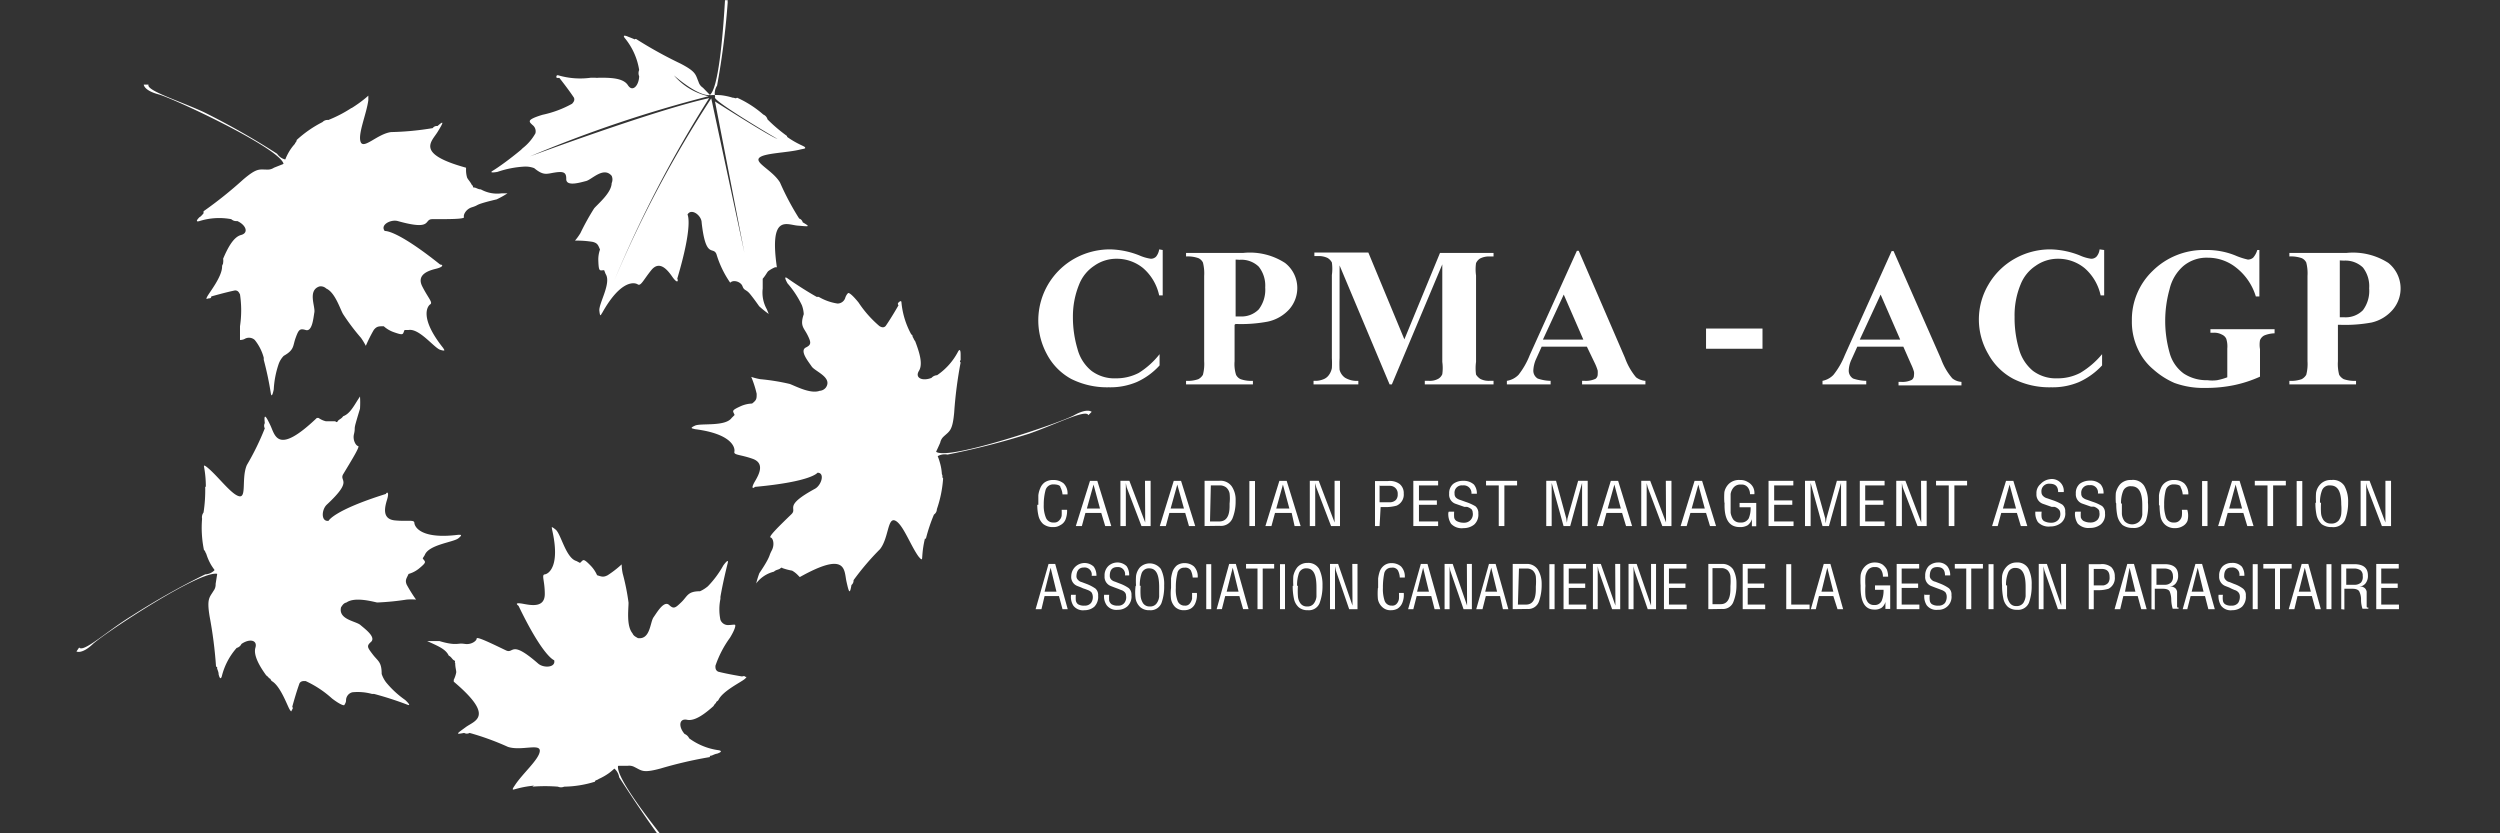 <svg xmlns="http://www.w3.org/2000/svg" viewBox="0 0 120 40"><rect x="0" y="0" width="120" height="40" fill="#333333" stroke="none"/><defs><style>.cls-1{fill:#fff;}</style></defs><g id="Design"><path class="cls-1" d="M16.86,5.19a6.21,6.21,0,0,1-1.1.57.33.33,0,0,0-.28.1,5.52,5.52,0,0,0-1.24.86c0,.09-.05.09-.09.19a2.24,2.24,0,0,0-.33.47,2.12,2.12,0,0,0-.19.48l-.48.19a.53.53,0,0,1-.33.09c-.38,0-.48-.09-1.15.48a19.73,19.73,0,0,1-1.9,1.52c0,.1,0,.1,0,.1s-.15.18-.19.18c-.29.29,0,.19,0,.19a3.16,3.16,0,0,1,1.52-.09.36.36,0,0,0,.29.09c.42.19.56.57.18.67s-.66.67-.86,1.14a.6.6,0,0,1,0,.19c0,.09-.05.09-.05.19,0,.48-.61,1.24-.71,1.43s0,.09.1.09.09-.09.09-.09.66-.19,1.14-.29c.15,0,.19.1.24.19a5.17,5.17,0,0,1,0,1.53c0,.47,0,.66,0,.66s.13,0,.22-.05a.41.41,0,0,1,.49.05,2.31,2.31,0,0,1,.43.85l0,.1A15.71,15.71,0,0,1,13,18.88c.05.29.14-.19.14-.19a4.51,4.51,0,0,1,.24-1.23,1.08,1.08,0,0,1,.24-.38h0c.52-.29.43-.48.57-.86s.19-.47.48-.38h0c.32.1.37-.57.42-.85s-.33-1.05.24-1.24a.38.38,0,0,1,.33.1c.43.19.67,1,.81,1.23a10.35,10.35,0,0,0,.86,1.14,3.38,3.38,0,0,1,.23.38,7,7,0,0,1,.38-.76c.14-.18.24-.18.48-.18a1.43,1.43,0,0,0,.47.28c.53.19.43.09.53-.1h.19c.52-.09,1.23.86,1.52.95s.19,0,.14-.09c-1.14-1.43-.76-2-.62-2.09s-.09-.29-.38-.86.29-.76.66-.85.34-.2.2-.2c-2.14-1.71-2.66-1.61-2.66-1.61-.24-.29.28-.57.62-.48,1.71.48,1.23-.09,1.66-.09.85,0,1.56,0,1.52-.1s.09-.38.38-.47.19-.1.47-.19.72-.19.72-.19a4.41,4.41,0,0,0,.52-.29h-.28a1.61,1.61,0,0,1-1-.19c-.14,0-.23-.09-.33-.09s0-.1-.09-.1c-.09-.19-.2-.28-.24-.38a1.26,1.26,0,0,1-.05-.38V8.05C19.94,7.38,20.71,6.81,21,6.34s.33-.58,0-.29a.24.24,0,0,0-.23.1,13.71,13.71,0,0,1-2,.19c-.66.09-1.32.85-1.46.47s.28-1.33.37-2c0-.16,0-.22,0-.22s-.28.27-.79.59"/><path class="cls-1" d="M6.9,4.06s0,.28.71.47,5.8,2.57,6,3.33c0,0-.05.47-1.52,1.23A3.08,3.08,0,0,0,13.64,8a61.48,61.48,0,0,0-.57,9s.19-6.37.67-9a57.89,57.89,0,0,0,6.36,7.51,56.38,56.38,0,0,1-6.32-7.6l7.47,1.33L14,7.76S16.54,6,16.77,5.67c0,0-3,2.28-3,2a.66.66,0,0,1-.47-.29,36.67,36.67,0,0,0-3.52-2C8.56,4.82,7,4.34,7.13,4.06Z"/><path class="cls-1" d="M9.85,23.37a7,7,0,0,1-.08,1.23.38.38,0,0,0-.07.3,5.29,5.29,0,0,0,.09,1.5c.07.05.05.09.11.18a2.57,2.57,0,0,0,.23.53,3,3,0,0,0,.3.41l-.08.51a.5.5,0,0,1-.1.33c-.19.32-.33.36-.19,1.22A20.69,20.69,0,0,1,10.37,32c.08,0,.05.09.05.09s.09.22.07.26c.09.39.16.1.16.1a3.2,3.2,0,0,1,.71-1.35.35.35,0,0,0,.23-.19c.39-.27.78-.19.67.18s.22.92.52,1.33a.55.55,0,0,1,.14.14c.08,0,.06.09.14.14.41.25.73,1.17.84,1.35s.08.05.13,0,0-.13,0-.13.18-.67.35-1.13c.08-.11.18-.1.29-.1a5,5,0,0,1,1.27.84c.38.29.57.35.59.31s.08-.12.08-.22a.4.4,0,0,1,.3-.39,2.56,2.56,0,0,1,.95.08l.1,0a15.81,15.81,0,0,1,1.58.51c.27.11-.09-.22-.09-.22a4.55,4.55,0,0,1-.92-.85,1.41,1.41,0,0,1-.21-.4l0,0c0-.59-.18-.61-.43-.94s-.31-.4-.08-.6l0,0c.25-.23-.29-.62-.51-.81s-1.07-.26-.93-.85c.08-.12.13-.2.26-.23.38-.27,1.16-.07,1.47,0a12.45,12.45,0,0,0,1.42-.14,2.84,2.84,0,0,1,.45,0,6.91,6.91,0,0,1-.45-.72c-.09-.22,0-.3.09-.51a1.4,1.4,0,0,0,.49-.25c.43-.35.3-.32.19-.5l.1-.16c.19-.5,1.37-.61,1.61-.8s.09-.17,0-.17c-1.82.23-2.1-.4-2.11-.57s-.29-.06-.93-.12-.49-.64-.38-1,0-.39-.06-.27C16,24.5,15.77,25,15.77,25c-.37.05-.34-.54-.08-.78,1.3-1.21.56-1.1.79-1.47.44-.73.81-1.33.71-1.34s-.27-.28-.2-.57,0-.22.08-.51.21-.71.21-.71a4.47,4.47,0,0,0,0-.59l-.13.2,0,0c-.22.36-.4.65-.68.75-.08.13-.21.15-.26.24s-.1,0-.13,0c-.2,0-.34,0-.44,0a1,1,0,0,1-.35-.16l-.08,0c-1.89,1.8-2,.85-2.23.36s-.32-.58-.27-.11a.26.26,0,0,0,0,.25,12.41,12.41,0,0,1-.86,1.76c-.27.62,0,1.58-.37,1.5s-1-.94-1.5-1.36c-.12-.1-.18-.13-.19-.1s.09.38.09,1"/><path class="cls-1" d="M3.67,31.27s.25.15.78-.35,5.22-3.61,6-3.37c0,0,.38.29.26,1.94a3.06,3.06,0,0,0-.16-1.93,61.45,61.45,0,0,0,7.4,5.2s-5.33-3.49-7.35-5.28A59,59,0,0,0,20.3,26a55.68,55.68,0,0,1-9.78,1.42l5-5.67-5,5.45s-.2-3.13-.32-3.47c0,0,.38,3.73.14,3.59a.66.66,0,0,1-.49.25,35.69,35.69,0,0,0-3.54,2C5.19,30.25,4,31.35,3.8,31.08Z"/><path class="cls-1" d="M44.44,25.87a8,8,0,0,1,.39-1.17.32.32,0,0,0,.14-.26,5.69,5.69,0,0,0,.3-1.48c-.07-.07,0-.1-.06-.2a2.41,2.41,0,0,0-.1-.57,2.29,2.29,0,0,0-.19-.48s.11-.23.21-.46a.55.55,0,0,1,.17-.3c.28-.26.42-.27.5-1.14a20.16,20.16,0,0,1,.31-2.41c-.07-.07,0-.11,0-.11s0-.23,0-.26c0-.41-.13-.14-.13-.14a3.1,3.1,0,0,1-1,1.12.39.39,0,0,0-.27.13c-.44.17-.81,0-.6-.34s0-.94-.18-1.42a.54.54,0,0,1-.09-.16c-.07-.08,0-.11-.1-.17a3.94,3.94,0,0,1-.47-1.53c0-.1-.07-.07-.14,0s0,.13,0,.13-.34.6-.62,1c-.1.1-.2.06-.3,0a5.38,5.38,0,0,1-1-1.13c-.3-.37-.46-.48-.5-.45s-.09.1-.13.2a.39.39,0,0,1-.38.3,2.52,2.52,0,0,1-.9-.32l-.1,0c-.6-.34-1.16-.72-1.4-.89s0,.24,0,.24a4.59,4.59,0,0,1,.69,1.05,1.43,1.43,0,0,1,.09.43l0,0c-.19.57,0,.64.18,1s.19.47-.08.6l0,0c-.31.16.12.67.28.91s1,.52.69,1a.41.41,0,0,1-.31.17c-.43.16-1.14-.22-1.43-.33a10.34,10.34,0,0,0-1.42-.23,3,3,0,0,1-.43-.11,5.05,5.05,0,0,1,.26.81c0,.24,0,.3-.22.47a1.47,1.47,0,0,0-.53.12c-.51.23-.38.23-.31.43l-.14.14c-.31.43-1.48.24-1.76.37s-.14.13,0,.17c1.81.23,1.93.91,1.89,1.08s.27.13.87.34.32.74.12,1.08-.11.37,0,.27c2.73-.25,3-.68,3-.68.37,0,.19.6-.12.77-1.56.85-.82.92-1.13,1.22-.62.6-1.12,1.09-1,1.12s.2.34.06.61-.07.2-.21.47-.39.63-.39.63a4.26,4.26,0,0,0-.17.57L36.3,28l0,0a1.52,1.52,0,0,1,.85-.56c.1-.1.23-.09.31-.16s.09,0,.13,0a2.69,2.69,0,0,0,.43.11,1.22,1.22,0,0,1,.3.24l.07.07c2.27-1.27,2.12-.33,2.24.21s.16.64.24.17a.27.27,0,0,0,.1-.23,12.54,12.54,0,0,1,1.27-1.49c.42-.53.36-1.54.73-1.37s.72,1.16,1.11,1.71c.1.12.14.16.17.14s0-.39.15-1"/><path class="cls-1" d="M52.4,19.77s-.19-.2-.84.16-6,2.18-6.62,1.76c0,0-.29-.37.24-1.94a3.11,3.11,0,0,0-.34,1.91A60.3,60.3,0,0,0,39,14.76s4.28,4.72,5.79,7a60.18,60.18,0,0,0-9.8-1,55.84,55.84,0,0,1,9.83,1.09L38.51,26l6.23-4s-.6,3.09-.57,3.45c0,0,.57-3.72.77-3.51a.69.69,0,0,1,.54-.12,37,37,0,0,0,3.91-1c1.29-.45,2.75-1.2,2.85-.89Z"/><path class="cls-1" d="M55.81,12v2.18h-.17a2.39,2.39,0,0,0-.77-1.31,2,2,0,0,0-1.27-.45,1.84,1.84,0,0,0-1.08.34,1.91,1.91,0,0,0-.72.89,4.05,4.05,0,0,0-.3,1.56,5.3,5.3,0,0,0,.22,1.54,2,2,0,0,0,.67,1.05,1.84,1.84,0,0,0,1.18.36,2.34,2.34,0,0,0,1.09-.26,3.89,3.89,0,0,0,1-.9v.54a3.31,3.31,0,0,1-1.1.8,3.27,3.27,0,0,1-1.34.25,3.85,3.85,0,0,1-1.8-.4A2.88,2.88,0,0,1,50.25,17a3.4,3.4,0,0,1,1.33-4.59,3.5,3.5,0,0,1,1.7-.44,4,4,0,0,1,1.41.29,2.12,2.12,0,0,0,.55.16.35.35,0,0,0,.25-.1.71.71,0,0,0,.15-.35Z"/><path class="cls-1" d="M59.26,15.59v1.75a1.7,1.7,0,0,0,.07.65.45.45,0,0,0,.22.21,1.54,1.54,0,0,0,.59.08v.17H56.93v-.17a1.51,1.51,0,0,0,.59-.08.56.56,0,0,0,.22-.21,2.05,2.05,0,0,0,.06-.65v-4.1a2.06,2.06,0,0,0-.06-.64.45.45,0,0,0-.22-.21,1.54,1.54,0,0,0-.59-.08v-.17h2.75a3.1,3.1,0,0,1,2,.48,1.52,1.52,0,0,1,.59,1.22,1.55,1.55,0,0,1-.38,1,1.93,1.93,0,0,1-1.05.6,6.87,6.87,0,0,1-1.53.11m0-3.09v2.73h.24a1.15,1.15,0,0,0,.87-.34,1.55,1.55,0,0,0,.31-1.05,1.46,1.46,0,0,0-.31-1,1.2,1.2,0,0,0-.92-.33Z"/><path class="cls-1" d="M67.41,16.29l1.71-4.15h2.57v.17h-.2a.94.94,0,0,0-.45.1.52.52,0,0,0-.19.22,2.08,2.08,0,0,0,0,.59v4.15a2.27,2.27,0,0,0,0,.61.69.69,0,0,0,.21.21.89.89,0,0,0,.43.09h.2v.17h-3.3v-.17h.21a.82.82,0,0,0,.44-.1.46.46,0,0,0,.19-.22,2.13,2.13,0,0,0,0-.59V12.69l-2.42,5.76h-.11L64.3,12.74v4.44a5.31,5.31,0,0,0,0,.57.67.67,0,0,0,.26.38,1.1,1.1,0,0,0,.64.15v.17H63.05v-.17h.07a1,1,0,0,0,.39-.07.57.57,0,0,0,.27-.2.83.83,0,0,0,.15-.34,4.05,4.05,0,0,0,0-.47v-4a2.17,2.17,0,0,0,0-.6.55.55,0,0,0-.21-.22,1,1,0,0,0-.43-.09h-.2v-.17h2.59Z"/><path class="cls-1" d="M76.17,16.64H74l-.28.62a1.52,1.52,0,0,0-.12.51.44.44,0,0,0,.21.4,2,2,0,0,0,.62.11v.17h-2.1v-.17a1,1,0,0,0,.56-.29,3.73,3.73,0,0,0,.54-.95l2.26-5h.09L78,17.18a3.08,3.08,0,0,0,.53.93.84.84,0,0,0,.45.17v.17H75.94v-.17h.13a1.08,1.08,0,0,0,.52-.1.27.27,0,0,0,.1-.22,1.22,1.22,0,0,0,0-.17,2.27,2.27,0,0,0-.14-.36ZM76,16.3l-.94-2.16-1,2.16Z"/><rect class="cls-1" x="81.89" y="15.77" width="2.71" height="0.97"/><path class="cls-1" d="M91.36,16.64H89.15l-.28.62a1.35,1.35,0,0,0-.13.51.44.44,0,0,0,.21.4,2.08,2.08,0,0,0,.63.11v.17h-2.1v-.17A1,1,0,0,0,88,18a3.67,3.67,0,0,0,.55-.95l2.25-5h.09l2.28,5.18a3,3,0,0,0,.54.93.77.77,0,0,0,.44.17v.17H91.13v-.17h.12a1,1,0,0,0,.52-.1.27.27,0,0,0,.1-.22.55.55,0,0,0,0-.17,2.27,2.27,0,0,0-.14-.36Zm-.15-.34-.94-2.16-1,2.16Z"/><path class="cls-1" d="M101,12v2.18h-.17a2.39,2.39,0,0,0-.77-1.31,2,2,0,0,0-1.27-.45,1.84,1.84,0,0,0-1.08.34,1.91,1.91,0,0,0-.72.89,3.88,3.88,0,0,0-.29,1.56,5.31,5.31,0,0,0,.21,1.54,2.06,2.06,0,0,0,.67,1.05,1.84,1.84,0,0,0,1.18.36,2.34,2.34,0,0,0,1.09-.26,4.07,4.07,0,0,0,1.05-.9v.54a3.45,3.45,0,0,1-1.11.8,3.27,3.27,0,0,1-1.34.25,3.85,3.85,0,0,1-1.8-.4A2.94,2.94,0,0,1,95.44,17a3.28,3.28,0,0,1,0-3.33,3.37,3.37,0,0,1,1.28-1.26,3.47,3.47,0,0,1,1.7-.44,4,4,0,0,1,1.41.29,2,2,0,0,0,.54.16.35.35,0,0,0,.26-.1.63.63,0,0,0,.15-.35Z"/><path class="cls-1" d="M108.45,12v2.23h-.17a2.77,2.77,0,0,0-.94-1.38,2.17,2.17,0,0,0-1.36-.48,1.74,1.74,0,0,0-1.18.4,2.1,2.1,0,0,0-.66,1.11,5.64,5.64,0,0,0,0,3.05,1.81,1.81,0,0,0,.68,1,2,2,0,0,0,1.14.32,1.8,1.8,0,0,0,.46,0,3,3,0,0,0,.49-.14V16.73a1.21,1.21,0,0,0-.05-.47.41.41,0,0,0-.21-.2.76.76,0,0,0-.38-.09h-.17V15.8h3.08V16a1.41,1.41,0,0,0-.49.1.43.43,0,0,0-.21.23,1.25,1.25,0,0,0,0,.43v1.32a6,6,0,0,1-1.26.41,6.58,6.58,0,0,1-1.35.13,4.06,4.06,0,0,1-1.5-.24,3.78,3.78,0,0,1-1-.64,2.75,2.75,0,0,1-.71-.9,3.06,3.06,0,0,1-.33-1.44,3.24,3.24,0,0,1,1-2.4,3.48,3.48,0,0,1,2.52-1,3.72,3.72,0,0,1,.85.08,3.51,3.51,0,0,1,.66.21,3.43,3.43,0,0,0,.54.17.4.4,0,0,0,.25-.09,1,1,0,0,0,.2-.37Z"/><path class="cls-1" d="M112.22,15.59v1.75a2.05,2.05,0,0,0,.06.65.56.56,0,0,0,.22.21,1.58,1.58,0,0,0,.59.08v.17h-3.2v-.17a1.51,1.51,0,0,0,.59-.08.56.56,0,0,0,.22-.21,2.05,2.05,0,0,0,.06-.65v-4.1a2.06,2.06,0,0,0-.06-.64.45.45,0,0,0-.22-.21,1.58,1.58,0,0,0-.59-.08v-.17h2.75a3.14,3.14,0,0,1,2,.48,1.57,1.57,0,0,1,.2,2.26,1.9,1.9,0,0,1-1,.6,7,7,0,0,1-1.53.11m0-3.09v2.73h.23a1.16,1.16,0,0,0,.88-.34,1.55,1.55,0,0,0,.3-1.05,1.46,1.46,0,0,0-.3-1,1.22,1.22,0,0,0-.92-.33Z"/><path class="cls-1" d="M49.84,24.23q0-.3,0-.45a1.15,1.15,0,0,1,.09-.34.64.64,0,0,1,.22-.29.71.71,0,0,1,.41-.11.76.76,0,0,1,.49.16.66.66,0,0,1,.19.53H51a.85.85,0,0,0-.1-.34c0-.1-.17-.14-.34-.14a.38.38,0,0,0-.38.3,2.64,2.64,0,0,0-.08.68,1.49,1.49,0,0,0,.1.61.37.37,0,0,0,.38.24.3.3,0,0,0,.26-.1.4.4,0,0,0,.12-.23,2.7,2.7,0,0,0,0-.28h.26a1.15,1.15,0,0,1-.08.48.53.53,0,0,1-.25.26.58.58,0,0,1-.33.09.74.74,0,0,1-.49-.15.77.77,0,0,1-.22-.38,2.23,2.23,0,0,1-.06-.54"/><path class="cls-1" d="M51.64,25.25l.68-2.17h.35l.67,2.17h-.29l-.19-.63H52.1l-.17.63Zm1.16-.84-.31-1.15-.32,1.15Z"/><polygon class="cls-1" points="53.78 25.25 53.78 23.08 54.21 23.08 54.97 25.08 54.96 23.08 55.23 23.08 55.23 25.25 54.79 25.25 54.08 23.39 54.04 23.19 54.04 25.25 53.78 25.25"/><path class="cls-1" d="M55.67,25.25l.67-2.17h.35l.68,2.17h-.3l-.18-.63h-.76l-.17.63Zm1.16-.84-.32-1.15-.32,1.15Z"/><path class="cls-1" d="M57.82,25.25V23.08h.69a.66.66,0,0,1,.61.26,1.14,1.14,0,0,1,.19.68v.09a2.11,2.11,0,0,1-.15.77.6.6,0,0,1-.62.36Zm.26-.22h.44c.34,0,.5-.25.5-.74v-.12a2.13,2.13,0,0,0,0-.49.52.52,0,0,0-.16-.28.5.5,0,0,0-.35-.1h-.39Z"/><rect class="cls-1" x="59.97" y="23.09" width="0.27" height="2.16"/><path class="cls-1" d="M60.74,25.25l.67-2.17h.35l.67,2.17h-.29L62,24.62H61.2l-.17.63Zm1.15-.84-.31-1.15-.32,1.15Z"/><polygon class="cls-1" points="62.87 25.25 62.87 23.08 63.3 23.08 64.06 25.08 64.06 23.08 64.32 23.08 64.32 25.25 63.89 25.25 63.18 23.39 63.13 23.19 63.13 25.25 62.87 25.25"/><path class="cls-1" d="M66.22,25.25H66V23.09h.63a.79.79,0,0,1,.55.14.56.56,0,0,1,.2.46.58.58,0,0,1-.34.58,1.85,1.85,0,0,1-.5.07h-.27Zm0-1.95v.81h.16l.33,0A.42.42,0,0,0,67,24a.38.38,0,0,0,.09-.28.37.37,0,0,0-.37-.4h-.47Z"/><polygon class="cls-1" points="67.84 25.25 67.84 23.08 69.03 23.08 69.03 23.3 68.11 23.3 68.11 24.02 68.97 24.02 68.97 24.23 68.11 24.23 68.11 25.03 69.03 25.03 69.03 25.25 67.84 25.25"/><path class="cls-1" d="M69.54,24.56h.26a1.7,1.7,0,0,0,0,.28.25.25,0,0,0,.12.17.68.68,0,0,0,.34.08.41.41,0,0,0,.43-.49.26.26,0,0,0-.06-.16.66.66,0,0,0-.21-.11l-.13,0-.2-.07-.2-.07a.46.46,0,0,1-.33-.49.58.58,0,0,1,.19-.47.76.76,0,0,1,.48-.15.72.72,0,0,1,.52.18.68.68,0,0,1,.14.44h-.26a.37.37,0,0,0-.42-.4.35.35,0,0,0-.39.4.25.25,0,0,0,.07.19.52.52,0,0,0,.21.11l.25.09a2.42,2.42,0,0,1,.47.21.42.42,0,0,1,.14.35.64.64,0,0,1-.2.53.8.8,0,0,1-.51.17.7.7,0,0,1-.6-.21.86.86,0,0,1-.13-.53"/><polygon class="cls-1" points="71.33 23.08 72.82 23.08 72.82 23.3 72.21 23.3 72.21 25.25 71.94 25.25 71.94 23.3 71.33 23.3 71.33 23.08"/><polygon class="cls-1" points="74.22 25.25 74.22 23.08 74.69 23.08 75.18 24.88 75.21 25.09 75.21 25.09 75.24 24.88 75.75 23.08 76.21 23.08 76.21 25.25 75.94 25.25 75.94 23.18 75.37 25.25 75.05 25.25 74.48 23.18 74.48 25.25 74.22 25.25"/><path class="cls-1" d="M76.65,25.25l.67-2.17h.35l.67,2.17h-.29l-.19-.63h-.75l-.17.63Zm1.15-.84-.31-1.15-.32,1.15Z"/><polygon class="cls-1" points="78.78 25.25 78.78 23.08 79.21 23.08 79.97 25.08 79.96 23.08 80.23 23.08 80.23 25.25 79.79 25.25 79.09 23.39 79.04 23.19 79.04 25.25 78.78 25.25"/><path class="cls-1" d="M80.67,25.25l.67-2.17h.36l.67,2.17h-.29l-.19-.63h-.75l-.18.63Zm1.16-.84-.31-1.15-.32,1.15Z"/><path class="cls-1" d="M82.77,24.13a3.38,3.38,0,0,1,0-.51.76.76,0,0,1,.22-.4.71.71,0,0,1,.53-.18.65.65,0,0,1,.38.1.6.6,0,0,1,.25.25.61.61,0,0,1,.06.33H84a.52.52,0,0,0-.11-.33.36.36,0,0,0-.32-.13.42.42,0,0,0-.35.13.63.63,0,0,0-.15.32c0,.12,0,.27,0,.45s0,.33,0,.45a.79.79,0,0,0,.13.33.4.4,0,0,0,.34.14.41.41,0,0,0,.4-.2,1.26,1.26,0,0,0,.09-.53h-.53v-.21h.8v1.12h-.21v-.34a.58.58,0,0,1-.2.29.69.69,0,0,1-.38.09c-.52,0-.76-.39-.73-1.17"/><polygon class="cls-1" points="84.89 25.25 84.89 23.08 86.08 23.08 86.08 23.3 85.16 23.3 85.16 24.02 86.03 24.02 86.03 24.23 85.16 24.23 85.16 25.03 86.09 25.03 86.09 25.25 84.89 25.25"/><polygon class="cls-1" points="86.64 25.25 86.64 23.08 87.11 23.08 87.61 24.88 87.63 25.09 87.64 25.09 87.67 24.88 88.17 23.08 88.63 23.08 88.63 25.25 88.37 25.25 88.37 23.18 87.79 25.25 87.48 25.25 86.91 23.18 86.91 25.25 86.64 25.25"/><polygon class="cls-1" points="89.27 25.25 89.27 23.08 90.46 23.08 90.46 23.3 89.53 23.3 89.53 24.02 90.4 24.02 90.4 24.23 89.53 24.23 89.53 25.03 90.46 25.03 90.46 25.25 89.27 25.25"/><polygon class="cls-1" points="91.02 25.25 91.02 23.08 91.46 23.08 92.22 25.08 92.21 23.08 92.48 23.08 92.48 25.25 92.04 25.25 91.33 23.39 91.29 23.19 91.29 25.25 91.02 25.25"/><polygon class="cls-1" points="92.93 23.08 94.42 23.08 94.42 23.3 93.81 23.3 93.81 25.25 93.54 25.25 93.54 23.3 92.93 23.3 92.93 23.08"/><path class="cls-1" d="M95.62,25.25l.67-2.17h.35l.67,2.17H97l-.19-.63h-.75l-.17.63Zm1.15-.84-.31-1.15-.32,1.15Z"/><path class="cls-1" d="M97.7,24.56H98a1,1,0,0,0,0,.28.27.27,0,0,0,.11.17.68.68,0,0,0,.34.08.44.44,0,0,0,.35-.14.43.43,0,0,0,.09-.35.23.23,0,0,0-.08-.16.45.45,0,0,0-.19-.11l-.14,0-.2-.07-.2-.07a.47.47,0,0,1-.33-.49.56.56,0,0,1,.2-.47A.73.73,0,0,1,98.4,23a.57.57,0,0,1,.66.62h-.27c0-.26-.12-.4-.4-.4a.36.36,0,0,0-.4.4.26.26,0,0,0,.08.19.42.42,0,0,0,.2.11l.26.09a2.28,2.28,0,0,1,.46.21.4.4,0,0,1,.14.35.58.58,0,0,1-.2.53.8.8,0,0,1-.51.17.7.7,0,0,1-.6-.21.79.79,0,0,1-.12-.53"/><path class="cls-1" d="M99.62,24.56h.26a1.7,1.7,0,0,0,0,.28A.33.33,0,0,0,100,25a.68.68,0,0,0,.34.08.45.45,0,0,0,.35-.14.43.43,0,0,0,.08-.35.19.19,0,0,0-.07-.16.52.52,0,0,0-.19-.11l-.14,0-.2-.07-.2-.07a.47.47,0,0,1-.33-.49.58.58,0,0,1,.19-.47.81.81,0,0,1,.48-.15.7.7,0,0,1,.52.18.63.63,0,0,1,.14.44h-.27a.35.35,0,0,0-.4-.4.36.36,0,0,0-.4.4.25.25,0,0,0,.07.19.52.52,0,0,0,.21.11l.25.09a2.17,2.17,0,0,1,.47.21.42.42,0,0,1,.14.35.61.61,0,0,1-.2.53.81.81,0,0,1-.52.17.7.7,0,0,1-.59-.21.86.86,0,0,1-.13-.53"/><path class="cls-1" d="M101.56,24.13a3.38,3.38,0,0,1,0-.47.93.93,0,0,1,.21-.42.69.69,0,0,1,.53-.2.64.64,0,0,1,.62.28,1.47,1.47,0,0,1,.18.79A2.12,2.12,0,0,1,103,25a.62.62,0,0,1-.63.34.81.81,0,0,1-.49-.14.88.88,0,0,1-.24-.41,2.77,2.77,0,0,1-.06-.62m.27,0c0,.2,0,.37,0,.5a.67.67,0,0,0,.13.35.51.51,0,0,0,.72,0,.59.59,0,0,0,.13-.32c0-.11,0-.26,0-.45,0-.61-.16-.91-.53-.91a.38.38,0,0,0-.39.23,1.51,1.51,0,0,0-.1.6"/><path class="cls-1" d="M103.63,24.23c0-.2,0-.35,0-.45a1.15,1.15,0,0,1,.09-.34.6.6,0,0,1,.23-.29.68.68,0,0,1,.4-.11.72.72,0,0,1,.49.16.7.7,0,0,1,.2.53h-.27a.85.85,0,0,0-.1-.34c0-.1-.16-.14-.34-.14a.38.38,0,0,0-.38.3,2.68,2.68,0,0,0-.07.68,1.71,1.71,0,0,0,.09.61.37.37,0,0,0,.38.24.33.33,0,0,0,.27-.1.38.38,0,0,0,.11-.23,1.35,1.35,0,0,0,0-.28h.26A1,1,0,0,1,105,25a.51.51,0,0,1-.24.26.67.67,0,0,1-.34.09.69.69,0,0,1-.48-.15.71.71,0,0,1-.23-.38,2.92,2.92,0,0,1-.05-.54"/><rect class="cls-1" x="105.7" y="23.09" width="0.26" height="2.16"/><path class="cls-1" d="M106.47,25.25l.67-2.17h.36l.67,2.17h-.3l-.19-.63h-.75l-.17.63Zm1.15-.84-.31-1.15L107,24.41Z"/><polygon class="cls-1" points="108.23 23.08 109.72 23.08 109.72 23.3 109.11 23.3 109.11 25.25 108.84 25.25 108.84 23.3 108.23 23.3 108.23 23.08"/><rect class="cls-1" x="110.24" y="23.09" width="0.27" height="2.16"/><path class="cls-1" d="M111.17,24.13a3.38,3.38,0,0,1,0-.47.76.76,0,0,1,.21-.42.68.68,0,0,1,.53-.2.65.65,0,0,1,.62.28,1.56,1.56,0,0,1,.18.79,2.31,2.31,0,0,1-.15.85.62.62,0,0,1-.63.34.79.79,0,0,1-.49-.14.88.88,0,0,1-.24-.41,2.77,2.77,0,0,1-.06-.62m.27,0a3.63,3.63,0,0,0,0,.5.67.67,0,0,0,.13.35.43.43,0,0,0,.35.15.44.44,0,0,0,.37-.15.66.66,0,0,0,.12-.32,2.64,2.64,0,0,0,0-.45c0-.61-.16-.91-.53-.91a.38.38,0,0,0-.39.23,1.51,1.51,0,0,0-.1.6"/><polygon class="cls-1" points="113.31 25.25 113.31 23.08 113.74 23.08 114.5 25.08 114.5 23.08 114.77 23.08 114.77 25.25 114.33 25.25 113.62 23.39 113.58 23.19 113.58 25.25 113.31 25.25"/><path class="cls-1" d="M49.71,29.24l.62-2.17h.32l.6,2.17H51l-.17-.63h-.69l-.15.63Zm1-.84-.28-1.15-.29,1.15Z"/><path class="cls-1" d="M51.41,28.55h.23a1.7,1.7,0,0,0,0,.28.3.3,0,0,0,.1.17.54.54,0,0,0,.32.07.37.37,0,0,0,.31-.13.48.48,0,0,0,.08-.35.38.38,0,0,0-.06-.16.5.5,0,0,0-.18-.11l-.13-.05a.84.84,0,0,1-.18-.07l-.18-.07a.46.46,0,0,1-.3-.48.64.64,0,0,1,1.08-.45.74.74,0,0,1,.13.44H52.4a.34.34,0,0,0-.37-.4c-.23,0-.35.14-.36.41a.23.23,0,0,0,.07.18.33.33,0,0,0,.18.11l.24.09a2,2,0,0,1,.42.22.41.41,0,0,1,.13.34.68.68,0,0,1-.18.53.7.7,0,0,1-.47.17.58.58,0,0,1-.54-.22.79.79,0,0,1-.11-.52"/><path class="cls-1" d="M53,28.55h.24a2,2,0,0,0,0,.28.32.32,0,0,0,.11.17.51.51,0,0,0,.31.07.35.35,0,0,0,.31-.13.44.44,0,0,0,.08-.35.23.23,0,0,0-.06-.16.37.37,0,0,0-.18-.11l-.12-.05-.19-.07-.18-.07a.47.47,0,0,1-.3-.48.62.62,0,0,1,.18-.48A.64.64,0,0,1,53.6,27a.63.63,0,0,1,.48.18.74.74,0,0,1,.12.44H54a.34.34,0,0,0-.37-.4c-.24,0-.36.14-.36.41a.26.26,0,0,0,.06.18.4.4,0,0,0,.19.11l.23.09a1.85,1.85,0,0,1,.43.22.41.41,0,0,1,.13.34.65.65,0,0,1-.19.53.67.67,0,0,1-.46.17.58.58,0,0,1-.54-.22.74.74,0,0,1-.12-.52"/><path class="cls-1" d="M54.53,28.12a3.38,3.38,0,0,1,0-.47.8.8,0,0,1,.19-.42.67.67,0,0,1,1,.08,1.6,1.6,0,0,1,.16.79,2.34,2.34,0,0,1-.13.85.56.56,0,0,1-.57.34.64.64,0,0,1-.44-.14.75.75,0,0,1-.23-.41,2.32,2.32,0,0,1,0-.62m.24,0a3.55,3.55,0,0,0,0,.49.77.77,0,0,0,.12.35.37.37,0,0,0,.32.15.37.37,0,0,0,.33-.15.66.66,0,0,0,.12-.32c0-.11,0-.26,0-.45,0-.61-.14-.91-.48-.91a.37.37,0,0,0-.36.23,1.75,1.75,0,0,0-.09.61"/><path class="cls-1" d="M56.21,28.22c0-.19,0-.35,0-.45a1.73,1.73,0,0,1,.08-.35.72.72,0,0,1,.2-.28.63.63,0,0,1,.38-.11.68.68,0,0,1,.44.16.69.69,0,0,1,.18.53h-.24a1.05,1.05,0,0,0-.09-.34.31.31,0,0,0-.31-.13.32.32,0,0,0-.34.29,2.73,2.73,0,0,0-.07.68,1.53,1.53,0,0,0,.08.61.35.35,0,0,0,.35.24.27.27,0,0,0,.24-.1.55.55,0,0,0,.11-.23l0-.28h.23a1,1,0,0,1-.07.48.54.54,0,0,1-.22.27.62.62,0,0,1-.31.08.6.6,0,0,1-.44-.15.74.74,0,0,1-.2-.38,2.26,2.26,0,0,1,0-.54"/><rect class="cls-1" x="57.9" y="27.08" width="0.24" height="2.16"/><path class="cls-1" d="M58.4,29.24,59,27.07h.32l.61,2.17h-.26l-.18-.63h-.68l-.16.63Zm1.05-.84-.28-1.15-.29,1.15Z"/><polygon class="cls-1" points="59.81 27.07 61.16 27.07 61.16 27.29 60.61 27.29 60.61 29.24 60.36 29.24 60.36 27.29 59.81 27.29 59.81 27.07"/><rect class="cls-1" x="61.44" y="27.08" width="0.24" height="2.16"/><path class="cls-1" d="M62.08,28.12a3.38,3.38,0,0,1,0-.47,1,1,0,0,1,.19-.42.64.64,0,0,1,.49-.21.6.6,0,0,1,.56.29,1.73,1.73,0,0,1,.16.79,2.32,2.32,0,0,1-.14.85.55.55,0,0,1-.56.34.64.64,0,0,1-.44-.14.75.75,0,0,1-.23-.41,2.77,2.77,0,0,1-.06-.62m.25,0a3.55,3.55,0,0,0,0,.49.67.67,0,0,0,.12.35.37.37,0,0,0,.32.15.37.37,0,0,0,.33-.15.66.66,0,0,0,.12-.32c0-.11,0-.26,0-.45,0-.61-.14-.91-.48-.91a.36.36,0,0,0-.36.23,1.75,1.75,0,0,0-.09.61"/><polygon class="cls-1" points="63.84 29.24 63.84 27.07 64.23 27.07 64.92 29.07 64.91 27.07 65.16 27.07 65.16 29.24 64.76 29.24 64.12 27.38 64.08 27.18 64.08 29.24 63.84 29.24"/><path class="cls-1" d="M66.15,28.22c0-.19,0-.35,0-.45a1.73,1.73,0,0,1,.08-.35.65.65,0,0,1,.21-.28.58.58,0,0,1,.37-.11.68.68,0,0,1,.44.16.69.69,0,0,1,.18.53h-.24a.85.85,0,0,0-.09-.34.3.3,0,0,0-.31-.13.34.34,0,0,0-.35.29,3.37,3.37,0,0,0-.06.68,1.73,1.73,0,0,0,.08.61.35.35,0,0,0,.35.24.27.27,0,0,0,.24-.1.44.44,0,0,0,.1-.23,2.7,2.7,0,0,0,0-.28h.23a1,1,0,0,1-.07.48.6.6,0,0,1-.22.27.62.62,0,0,1-.31.08.56.56,0,0,1-.43-.15.68.68,0,0,1-.21-.38,2.92,2.92,0,0,1,0-.54"/><path class="cls-1" d="M67.59,29.24l.61-2.17h.32l.61,2.17h-.27l-.16-.63H68l-.16.63Zm1-.84-.28-1.15-.29,1.15Z"/><polygon class="cls-1" points="69.34 29.24 69.34 27.07 69.73 27.07 70.42 29.07 70.41 27.07 70.65 27.07 70.65 29.24 70.25 29.24 69.61 27.38 69.58 27.18 69.58 29.24 69.34 29.24"/><path class="cls-1" d="M70.86,29.24l.61-2.17h.32l.61,2.17h-.26L72,28.61h-.68l-.16.63Zm1-.84-.28-1.15-.29,1.15Z"/><path class="cls-1" d="M72.61,29.24V27.07h.64a.62.62,0,0,1,.56.26A1.28,1.28,0,0,1,74,28v.1a2.34,2.34,0,0,1-.13.77.54.54,0,0,1-.56.36Zm.25-.22h.39c.31,0,.47-.24.47-.74v-.12a2.85,2.85,0,0,0,0-.49.5.5,0,0,0-.14-.28.44.44,0,0,0-.32-.1h-.35Z"/><rect class="cls-1" x="74.37" y="27.08" width="0.25" height="2.16"/><polygon class="cls-1" points="75.05 29.24 75.05 27.07 76.13 27.07 76.13 27.29 75.3 27.29 75.3 28.01 76.09 28.01 76.09 28.22 75.3 28.22 75.3 29.02 76.14 29.02 76.14 29.24 75.05 29.24"/><polygon class="cls-1" points="76.46 29.24 76.46 27.07 76.84 27.07 77.54 29.07 77.53 27.07 77.77 27.07 77.77 29.24 77.38 29.24 76.73 27.38 76.69 27.18 76.69 29.24 76.46 29.24"/><polygon class="cls-1" points="78.17 29.24 78.17 27.07 78.56 27.07 79.25 29.07 79.25 27.07 79.49 27.07 79.49 29.24 79.09 29.24 78.45 27.38 78.41 27.18 78.41 29.24 78.17 29.24"/><polygon class="cls-1" points="79.87 29.24 79.87 27.07 80.95 27.07 80.95 27.29 80.11 27.29 80.11 28.01 80.9 28.01 80.9 28.22 80.11 28.22 80.11 29.02 80.96 29.02 80.96 29.24 79.87 29.24"/><path class="cls-1" d="M82,29.24V27.07h.63a.62.62,0,0,1,.56.26,1.38,1.38,0,0,1,.16.67v.1a2.11,2.11,0,0,1-.14.77.53.53,0,0,1-.55.36ZM82.2,29h.39c.31,0,.47-.24.47-.74v-.12a2.85,2.85,0,0,0,0-.49.5.5,0,0,0-.14-.28.45.45,0,0,0-.31-.1H82.2Z"/><polygon class="cls-1" points="83.65 29.24 83.65 27.07 84.73 27.07 84.73 27.29 83.89 27.29 83.89 28.01 84.68 28.01 84.68 28.22 83.89 28.22 83.89 29.02 84.73 29.02 84.73 29.24 83.65 29.24"/><polygon class="cls-1" points="85.74 29.24 85.74 27.08 85.98 27.08 85.98 29.02 86.86 29.02 86.86 29.24 85.74 29.24"/><path class="cls-1" d="M86.92,29.24l.62-2.17h.32l.61,2.17H88.2L88,28.61h-.69l-.15.63ZM88,28.4l-.29-1.15-.28,1.15Z"/><path class="cls-1" d="M89.31,28.12a3.38,3.38,0,0,1,0-.51.74.74,0,0,1,.19-.4A.64.64,0,0,1,90,27a.68.68,0,0,1,.35.09.75.75,0,0,1,.22.25,1,1,0,0,1,.06.34h-.25a.58.58,0,0,0-.09-.33.32.32,0,0,0-.29-.13.39.39,0,0,0-.33.13.7.7,0,0,0-.13.32,3,3,0,0,0,0,.45,3,3,0,0,0,0,.45.65.65,0,0,0,.11.33.36.36,0,0,0,.31.14.36.36,0,0,0,.36-.2,1.26,1.26,0,0,0,.09-.53H90v-.21h.73v1.13H90.5v-.34a.53.53,0,0,1-.18.28.58.58,0,0,1-.35.09c-.47,0-.68-.39-.66-1.17"/><polygon class="cls-1" points="91.04 29.24 91.04 27.07 92.12 27.07 92.12 27.29 91.28 27.29 91.28 28.01 92.07 28.01 92.07 28.22 91.28 28.22 91.28 29.02 92.13 29.02 92.13 29.24 91.04 29.24"/><path class="cls-1" d="M92.4,28.55h.23a1,1,0,0,0,0,.28.25.25,0,0,0,.1.17.53.53,0,0,0,.31.07.38.38,0,0,0,.32-.13.54.54,0,0,0,.08-.35.38.38,0,0,0-.06-.16.5.5,0,0,0-.18-.11l-.13-.05-.19-.07-.18-.07a.46.46,0,0,1-.29-.48.65.65,0,0,1,.17-.48A.66.66,0,0,1,93,27a.57.57,0,0,1,.47.18.68.68,0,0,1,.14.44h-.25c0-.26-.11-.4-.37-.4s-.35.14-.36.41a.23.23,0,0,0,.07.18.32.32,0,0,0,.19.11l.23.09a2,2,0,0,1,.42.22.39.39,0,0,1,.13.34.62.62,0,0,1-.65.7.58.58,0,0,1-.54-.22.79.79,0,0,1-.11-.52"/><polygon class="cls-1" points="93.83 27.07 95.18 27.07 95.18 27.29 94.62 27.29 94.62 29.24 94.38 29.24 94.38 27.29 93.83 27.29 93.83 27.07"/><rect class="cls-1" x="95.45" y="27.08" width="0.24" height="2.16"/><path class="cls-1" d="M96.1,28.12a3.38,3.38,0,0,1,0-.47.8.8,0,0,1,.19-.42A.64.64,0,0,1,96.8,27a.59.59,0,0,1,.56.29,1.6,1.6,0,0,1,.16.79,2.34,2.34,0,0,1-.13.85.56.56,0,0,1-.57.34.66.66,0,0,1-.44-.14.74.74,0,0,1-.22-.41,2.77,2.77,0,0,1-.06-.62m.24,0c0,.19,0,.36,0,.49a.77.77,0,0,0,.13.35.35.35,0,0,0,.31.15.38.38,0,0,0,.34-.15.76.76,0,0,0,.11-.32q0-.16,0-.45c0-.61-.15-.91-.49-.91a.35.35,0,0,0-.35.23,1.53,1.53,0,0,0-.1.61"/><polygon class="cls-1" points="97.86 29.24 97.86 27.07 98.25 27.07 98.94 29.07 98.93 27.07 99.17 27.07 99.17 29.24 98.78 29.24 98.13 27.38 98.09 27.18 98.09 29.24 97.86 29.24"/><path class="cls-1" d="M100.5,29.24h-.24V27.08h.57a.71.71,0,0,1,.51.14.62.62,0,0,1,.17.46.58.58,0,0,1-.3.58,1.65,1.65,0,0,1-.46.07h-.25Zm0-1.95v.81h.15l.31,0a.39.39,0,0,0,.23-.12.43.43,0,0,0,.07-.28c0-.24-.1-.37-.33-.39h-.43Z"/><path class="cls-1" d="M101.5,29.24l.61-2.17h.32l.61,2.17h-.26l-.17-.63h-.69l-.15.63Zm1-.84-.28-1.15L102,28.4Z"/><path class="cls-1" d="M103.27,29.24V27.08h.63c.43,0,.65.18.65.54a.57.57,0,0,1-.12.39.43.43,0,0,1-.29.15l.13,0a.46.46,0,0,1,.14.07.3.3,0,0,1,.09.17s0,.14,0,.3,0,.27,0,.36,0,.11.07.1v.06h-.28a1.62,1.62,0,0,1-.07-.44,1.06,1.06,0,0,0-.08-.4q-.07-.12-.33-.12h-.38v1Zm.24-1.17h.4a.42.42,0,0,0,.3-.11.39.39,0,0,0,.09-.32.38.38,0,0,0-.11-.27.58.58,0,0,0-.34-.08h-.34Z"/><path class="cls-1" d="M104.77,29.24l.61-2.17h.32l.61,2.17H106l-.16-.63h-.69l-.16.63Zm1-.84-.28-1.15-.29,1.15Z"/><path class="cls-1" d="M106.46,28.55h.24a1,1,0,0,0,0,.28.25.25,0,0,0,.1.17.51.51,0,0,0,.31.07.38.38,0,0,0,.32-.13.54.54,0,0,0,.08-.35.29.29,0,0,0-.07-.16.37.37,0,0,0-.18-.11l-.12-.05L107,28.2l-.18-.07a.47.47,0,0,1-.3-.48.62.62,0,0,1,.18-.48.64.64,0,0,1,.43-.15.61.61,0,0,1,.48.18.74.74,0,0,1,.12.44h-.24a.34.34,0,0,0-.37-.4c-.24,0-.36.14-.36.41a.23.23,0,0,0,.07.18.32.32,0,0,0,.19.11l.22.09a1.56,1.56,0,0,1,.42.22.39.39,0,0,1,.14.34.68.68,0,0,1-.18.53.71.71,0,0,1-.47.17.58.58,0,0,1-.54-.22.86.86,0,0,1-.12-.52"/><rect class="cls-1" x="108.13" y="27.08" width="0.24" height="2.16"/><polygon class="cls-1" points="108.64 27.07 110 27.07 110 27.29 109.44 27.29 109.44 29.24 109.2 29.24 109.2 27.29 108.64 27.29 108.64 27.07"/><path class="cls-1" d="M109.86,29.24l.62-2.17h.32l.6,2.17h-.26l-.17-.63h-.69l-.15.63Zm1.06-.84-.29-1.15-.29,1.15Z"/><rect class="cls-1" x="111.67" y="27.08" width="0.24" height="2.16"/><path class="cls-1" d="M112.38,29.24V27.08H113q.66,0,.66.54a.57.57,0,0,1-.12.39.44.44,0,0,1-.3.15l.14,0a.42.42,0,0,1,.13.07.3.3,0,0,1,.09.17s0,.14,0,.3,0,.27,0,.36,0,.11.08.1v.06h-.28a1.31,1.31,0,0,1-.07-.44.87.87,0,0,0-.09-.4q-.08-.12-.33-.12h-.38v1Zm.24-1.17h.4a.45.45,0,0,0,.31-.11.42.42,0,0,0,.08-.32.31.31,0,0,0-.11-.27.55.55,0,0,0-.33-.08h-.35Z"/><polygon class="cls-1" points="114.06 29.24 114.06 27.07 115.14 27.07 115.14 27.29 114.3 27.29 114.3 28.01 115.09 28.01 115.09 28.22 114.3 28.22 114.3 29.02 115.15 29.02 115.15 29.24 114.06 29.24"/><path class="cls-1" d="M37.78,6.57c.49.35.83.44.86.5s0,.06-.2.1c-.65.17-1.78.17-2,.41s.65.6,1,1.18a12.9,12.9,0,0,0,.92,1.73.25.25,0,0,1,.17.18c.41.24.28.2-.24.16s-1.37-.58-1,2l-.09,0a1.57,1.57,0,0,0-.33.19c-.07.08-.12.2-.26.36,0,.05,0,.09,0,.13s0,.21,0,.34a1.64,1.64,0,0,0,.2,1l0,0,.09.22a4.68,4.68,0,0,1-.46-.37s-.25-.36-.44-.59-.28-.15-.36-.37-.44-.33-.59-.17a4.82,4.82,0,0,1-.66-1.37c-.16-.4-.51.26-.71-1.51,0-.35-.5-.72-.68-.39,0,0,.29.45-.49,3.07.06.14,0,.26-.25-.1s-.62-.77-1-.3-.5.78-.65.68-.81-.23-1.7,1.36c-.07.09-.1.26-.14-.09s.59-1.33.3-1.77l-.07-.18c-.21,0-.26.11-.28-.45a1.42,1.42,0,0,1,.08-.54c-.09-.22-.12-.31-.35-.37a4.8,4.8,0,0,0-.85-.06,2.81,2.81,0,0,0,.26-.36A11.56,11.56,0,0,1,28.52,10c.21-.24.83-.75.84-1.21a.43.43,0,0,0,0-.35c-.39-.46-.95.18-1.23.25s-.92.27-.95-.07l0-.05c0-.3-.14-.35-.54-.29s-.54.17-1-.21l0,0A1.19,1.19,0,0,0,25.12,8a4.74,4.74,0,0,0-1.24.25s-.47.09-.22-.06.8-.54,1.35-1l.07-.07a2.38,2.38,0,0,0,.62-.72A.38.38,0,0,0,25.56,6c-.07-.07-.14-.12-.13-.19s.15-.16.61-.3a5.1,5.1,0,0,0,1.42-.53c.07-.08.14-.16.09-.29-.27-.41-.7-.95-.7-.95s-.1,0-.12,0-.06-.13.05-.13a3.74,3.74,0,0,0,1.59.12c.08,0,.1,0,.19,0a.65.65,0,0,0,.19,0c.52,0,1.16,0,1.39.36s.53,0,.54-.43a.38.38,0,0,1,0-.3A3.19,3.19,0,0,0,30,1.84s-.2-.23.17-.07c0,0,.13.05.25.1s0,0,.11,0a20.11,20.11,0,0,0,2.13,1.18c.77.4.72.53.87.88a.5.5,0,0,0,.21.28l.35.36a3.55,3.55,0,0,1,.52,0,3.13,3.13,0,0,1,.56.12c.11,0,.12.06.21,0a5,5,0,0,1,1.26.81.34.34,0,0,1,.2.23,7.46,7.46,0,0,0,.94.8M34.33,4.66a.68.68,0,0,1,.09-.55,36.76,36.76,0,0,0,.51-4,.34.34,0,0,1,0-.1h-.13c-.11,1.88-.33,4.26-.73,4.55,0,0-.45.14-1.72-.94a3.08,3.08,0,0,0,1.66,1,60.82,60.82,0,0,0-8.58,2.89s6-2.23,8.61-2.8a58.2,58.2,0,0,0-4.55,8.74,55.75,55.75,0,0,1,4.65-8.73l1.59,7.41L34.32,4.87s2.64,1.69,3,1.8C37.31,6.67,34.07,4.76,34.33,4.66Z"/><path class="cls-1" d="M25.55,37.76a7.71,7.71,0,0,1,1.23,0,.38.38,0,0,0,.3,0,5.19,5.19,0,0,0,1.48-.24c0-.08.09-.06.18-.13a2.86,2.86,0,0,0,.49-.28,2.89,2.89,0,0,0,.39-.35l.5,0a.53.53,0,0,1,.34.06c.35.17.39.3,1.24.07a20.22,20.22,0,0,1,2.37-.55c0-.09.09-.07.09-.07s.21-.1.25-.09c.38-.13.08-.17.08-.17a3.09,3.09,0,0,1-1.41-.57.41.41,0,0,0-.22-.21c-.31-.36-.26-.76.12-.68s.88-.31,1.27-.66a.42.42,0,0,1,.12-.15c0-.08.08-.07.12-.15.21-.43,1.09-.85,1.26-1s0-.08,0-.12-.13,0-.13,0-.68-.11-1.15-.23c-.13-.07-.13-.17-.13-.28a5,5,0,0,1,.7-1.35c.25-.41.28-.6.24-.62S35.12,30,35,30a.39.39,0,0,1-.42-.25,2.48,2.48,0,0,1,0-1v-.1c.12-.69.28-1.34.35-1.62s-.21.11-.21.11a4.78,4.78,0,0,1-.74,1,1.62,1.62,0,0,1-.38.24l0,0c-.6,0-.6.24-.89.52s-.37.35-.59.14l0,0c-.25-.23-.58.35-.75.59s-.15,1.08-.75,1c-.12-.07-.21-.11-.26-.23-.3-.36-.19-1.15-.19-1.47a10.67,10.67,0,0,0-.28-1.4,2.33,2.33,0,0,1-.05-.44,5,5,0,0,1-.67.52c-.21.11-.29.07-.51,0a1.56,1.56,0,0,0-.3-.45c-.39-.4-.35-.28-.52-.14l-.17-.09c-.51-.14-.74-1.3-1-1.51s-.17-.08-.17,0c.41,1.78-.18,2.13-.35,2.15s0,.3,0,.94-.58.56-1,.48-.38,0-.26.09c1.19,2.47,1.71,2.61,1.71,2.61.09.36-.51.39-.77.16-1.34-1.17-1.15-.45-1.54-.63-.77-.37-1.41-.68-1.41-.57s-.25.3-.55.26-.21,0-.51,0-.73-.14-.73-.14c-.42,0-.59,0-.59,0l.22.1,0,0c.39.18.69.32.82.6.13.06.17.19.26.23s0,.1.05.12c0,.22.05.34.05.45a1.33,1.33,0,0,1-.12.36l0,.09c2,1.69,1,1.87.58,2.18s-.54.37-.08.28a.26.26,0,0,0,.26,0,12.8,12.8,0,0,1,1.84.67c.64.21,1.57-.19,1.53.21s-.84,1.08-1.2,1.64c-.09.13-.12.19-.08.2s.37-.13,1-.19"/><path class="cls-1" d="M31.67,40c-1.05-1.34-2.11-2.82-2-3.25,0,0,.25-.4,1.91-.45a3.08,3.08,0,0,0-1.91.35,62.42,62.42,0,0,0,4.42-7.9s-2.93,5.66-4.5,7.86a59.7,59.7,0,0,0-2.5-9.53,56.47,56.47,0,0,1,2.41,9.59l-6.15-4.42,5.93,4.43s-3.09.52-3.42.67c0,0,3.68-.76,3.56-.51a.68.68,0,0,1,.3.47s1,1.56,1.82,2.69Z"/></g></svg>
